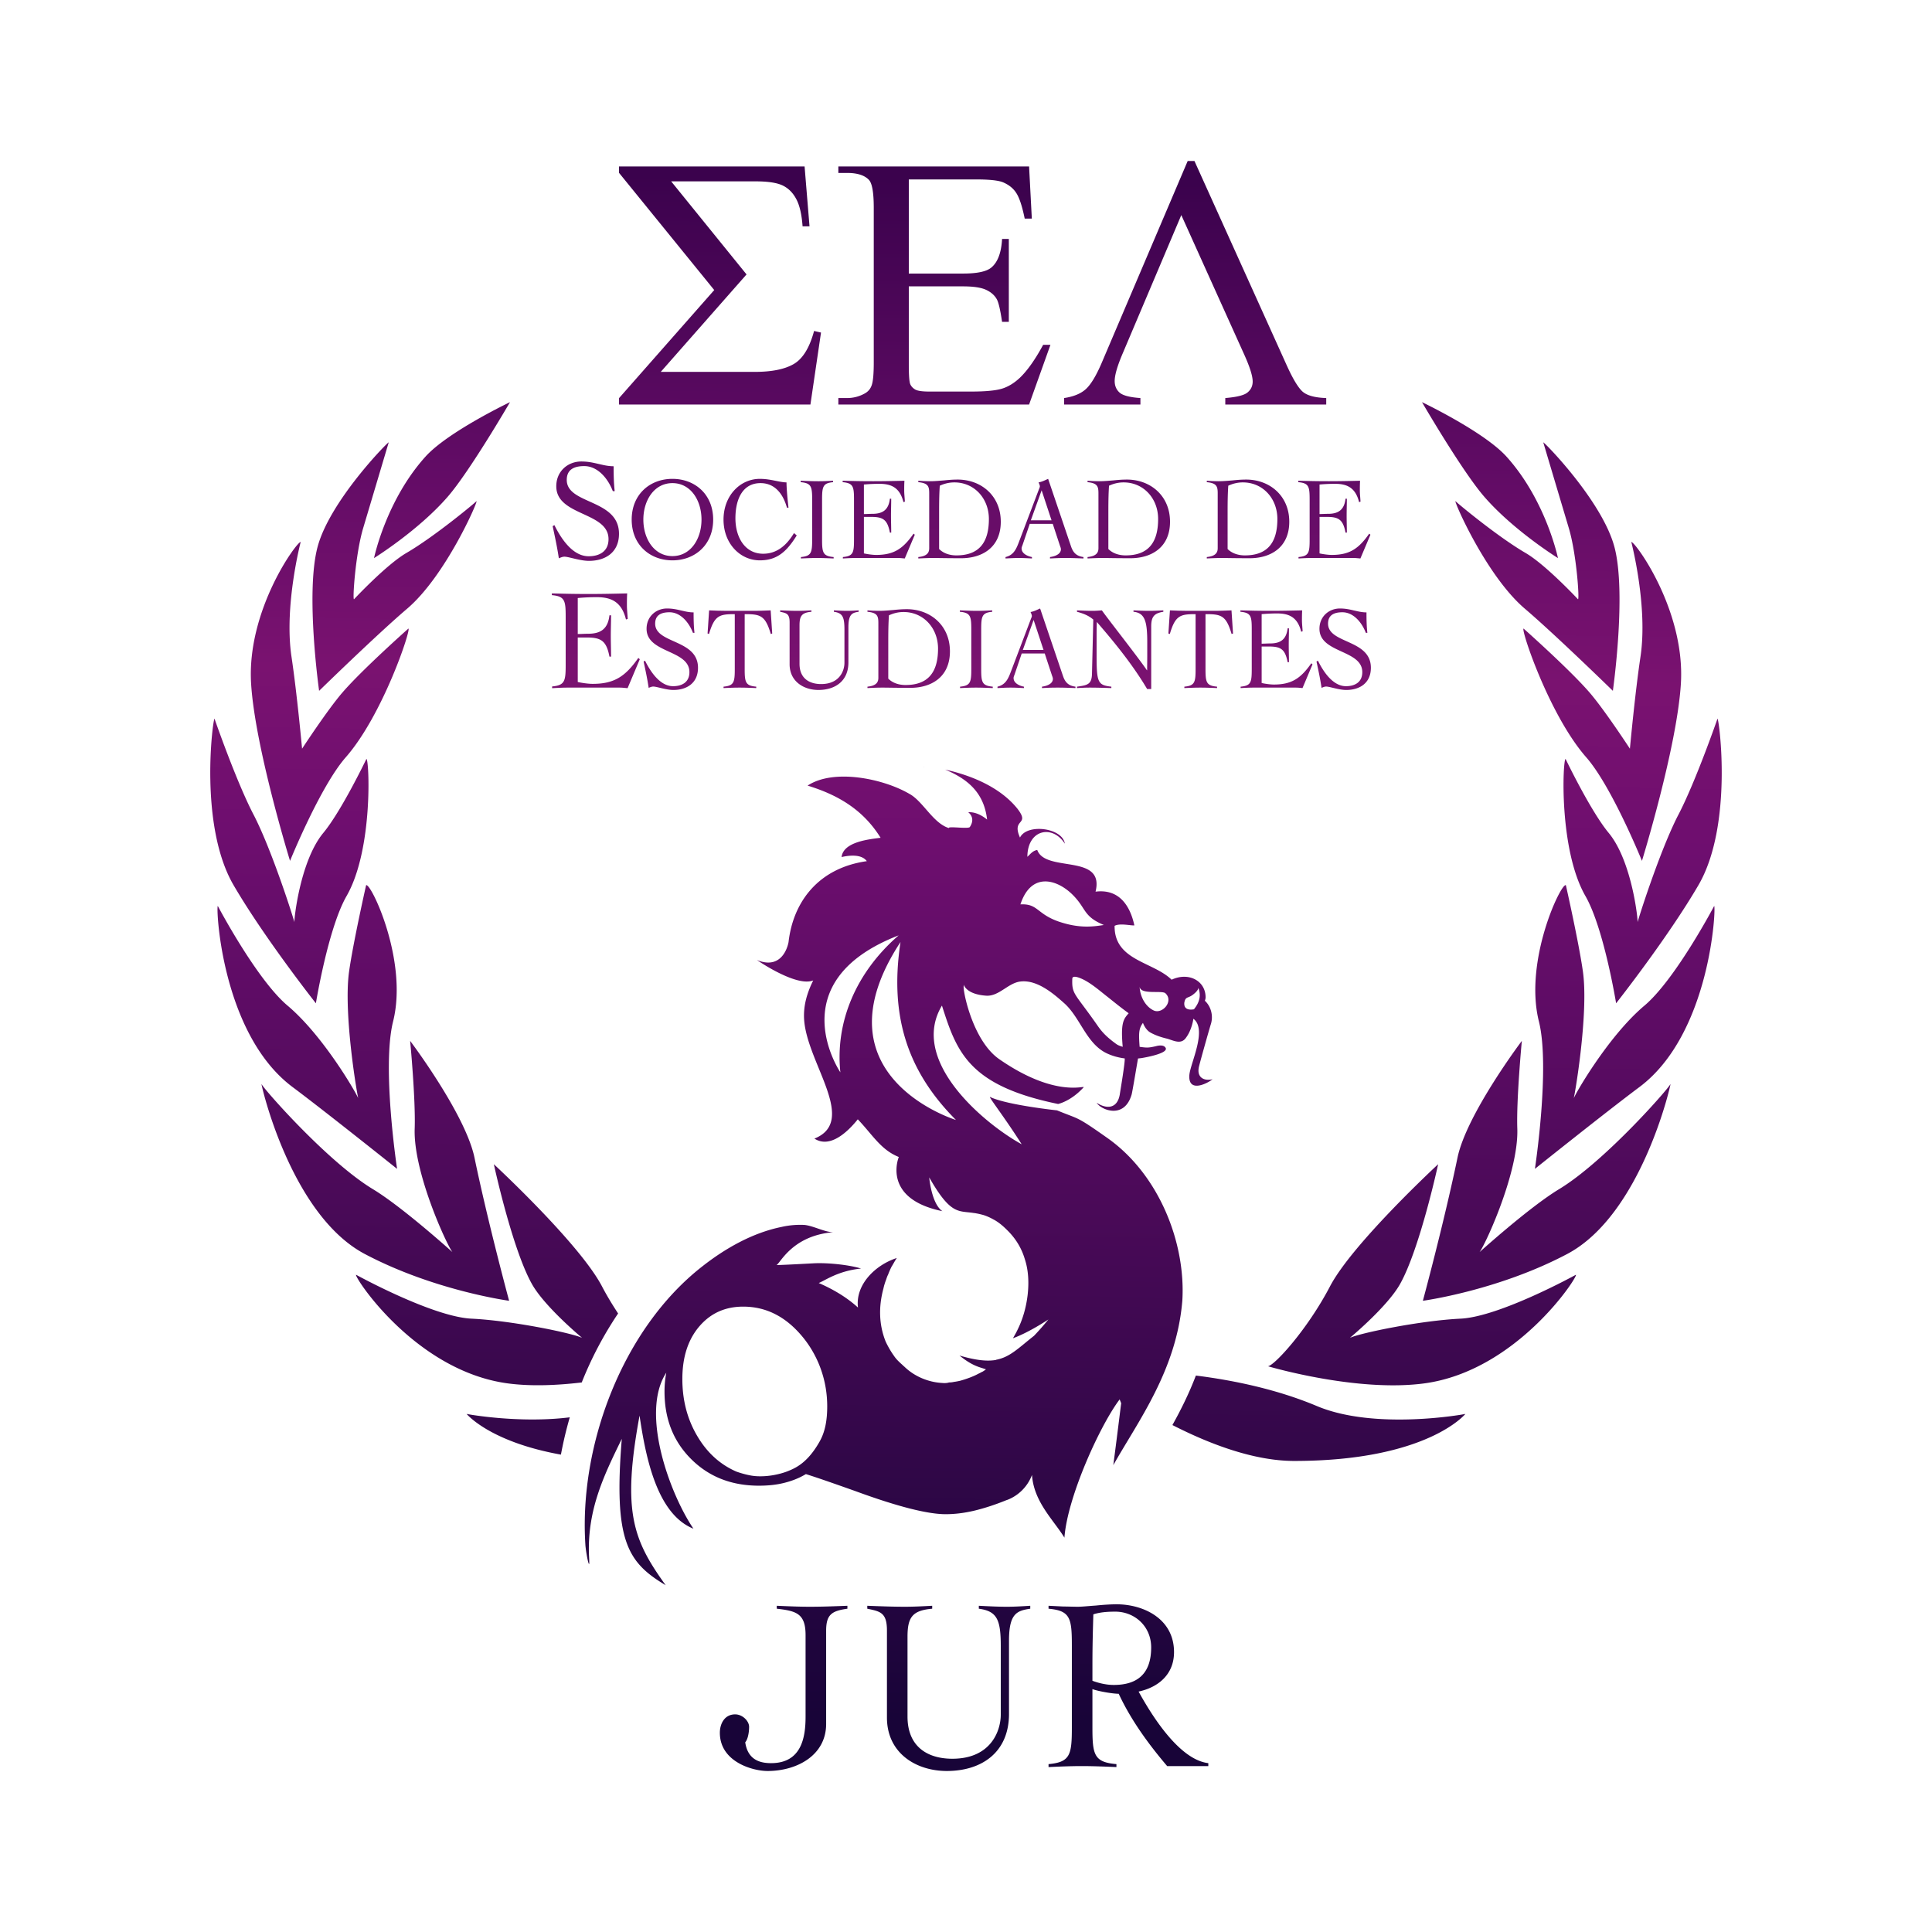 <svg viewBox="0 0 960 960" height="960" width="960" xmlns:xlink="http://www.w3.org/1999/xlink" xmlns="http://www.w3.org/2000/svg">
  <defs>
    <linearGradient id="a">
      <stop style="stop-color:#3b024d;stop-opacity:1" offset="0"/>
      <stop style="stop-color:#630c66;stop-opacity:1" offset=".196"/>
      <stop style="stop-color:#7a1270;stop-opacity:1" offset=".322"/>
      <stop style="stop-color:#6e0e6f;stop-opacity:1" offset=".429"/>
      <stop style="stop-color:#180438;stop-opacity:1" offset="1"/>
    </linearGradient>
    <linearGradient xlink:href="#a" id="b" gradientUnits="userSpaceOnUse" x1="363.498" y1="295.3" x2="356.228" y2="806.789" gradientTransform="translate(-91.57 -352.086) scale(1.494)"/>
  </defs>
  <path style="fill:url(#b);fill-opacity:1;fill-rule:nonzero;stroke:none;stroke-width:5.98" d="m590.158 79.998-42.896 100.688c-2.722 6.281-5.323 10.527-7.801 12.738-2.48 2.211-6.046 3.666-10.701 4.363v3.229h37.91v-3.229c-5.14-.349-8.557-1.22-10.25-2.617-1.694-1.454-2.54-3.403-2.54-5.846 0-2.966 1.361-7.62 4.083-13.96l29.021-68.491 31.29 69.363c2.782 6.167 4.173 10.617 4.173 13.35 0 2.21-.847 4.013-2.54 5.408-1.633 1.397-5.321 2.328-11.065 2.793v3.229h50.152v-3.229c-5.622-.174-9.552-1.25-11.789-3.228-2.236-2.037-4.898-6.487-7.982-13.35L593.516 79.998h-3.358zm-282.6 2.705v3.14l47.342 58.284-47.341 53.748v3.14h95.136l5.26-35.77-3.445-.788c-2.238 8.318-5.594 13.786-10.069 16.404-4.473 2.618-10.942 3.926-19.406 3.926h-46.709l42.627-48.424-37.457-46.244h41.992c6.167 0 10.672.7 13.514 2.096 2.841 1.395 5.076 3.664 6.709 6.805 1.633 3.083 2.663 7.562 3.086 13.437h3.445l-2.449-29.754h-92.234zm109.014.002v3.227h4.356c5.078 0 8.704 1.165 10.88 3.492 1.573 1.745 2.36 6.368 2.36 13.87v76.868c0 5.76-.363 9.569-1.088 11.43-.665 1.862-1.966 3.259-3.9 4.19a17.788 17.788 0 0 1-8.252 2.005h-4.356v3.229h94.774l10.611-29.666h-3.627c-3.93 7.272-7.769 12.712-11.518 16.318-2.902 2.733-5.926 4.564-9.07 5.494-3.144.93-8.191 1.397-15.144 1.397h-20.86c-3.386 0-5.685-.32-6.894-.96-1.21-.697-2.055-1.599-2.54-2.704-.482-1.164-.724-4.364-.724-9.6v-38.998h27.025c5.14 0 8.949.58 11.428 1.744 2.479 1.163 4.262 2.763 5.35 4.799.847 1.63 1.694 5.322 2.54 11.08h3.356v-41.184h-3.355c-.363 6.748-2.116 11.461-5.26 14.137-2.359 2.036-7.046 3.053-14.059 3.053H451.58V89.16l33.738.002c6.107 0 10.37.436 12.79 1.309 3.022 1.221 5.288 2.995 6.8 5.322 1.572 2.326 2.993 6.6 4.262 12.824h3.537l-1.36-25.912h-94.775zM253.414 199.83s-30.843 14.699-41.996 27.066c-19.65 21.79-25.566 50.418-25.566 50.418s22.159-13.748 36.752-30.648c10.984-12.719 30.81-46.836 30.81-46.836zm453.166 0s19.827 34.117 30.81 46.836c14.595 16.9 36.753 30.648 36.753 30.648s-5.916-28.627-25.567-50.418c-11.153-12.367-41.996-27.066-41.996-27.066zm-513.432 19.992c0-.68-29.323 29.059-35.382 52.06-6.06 23.013.8 71.39.8 71.39s28.585-27.9 43.774-40.846c19.066-16.254 35.273-53.418 34.44-53.418.204.04-20.378 17.328-34.854 25.765-9.99 5.823-25.996 22.971-25.996 22.971-.861.86.633-22.288 4.535-35.353a63716.627 63716.627 0 0 0 12.683-42.569zm573.698.002c0 .003 8.446 28.38 12.683 42.567 3.903 13.065 5.396 36.214 4.535 35.353 0 0-16.007-17.148-25.998-22.97-14.476-8.438-35.057-25.726-34.851-25.766-.837 0 15.373 37.164 34.44 53.418 15.187 12.946 43.773 40.845 43.773 40.845s6.861-48.376.8-71.388c-6.056-23-35.376-52.73-35.382-52.059zm-478.022 9.487c-6.606 0-12.412 4.796-12.412 12.31 0 14.886 25.957 12.595 25.957 26.264 0 6.225-4.67 8.515-9.875 8.515-8.007 0-13.748-8.873-17.015-15.457l-.868.5c1.133 5.296 2.268 10.52 3.069 15.96.934-.36 1.801-.788 2.802-.788 2.068 0 7.741 2.074 12.145 2.074 8.14 0 14.945-4.15 14.945-13.453 0-17.391-25.955-14.456-25.955-26.765 0-5.152 3.603-6.87 8.674-6.87 6.806 0 11.879 6.297 14.213 12.452h.933c-.466-4.08-.533-8.23-.533-12.38-2.869 0-5.27-.644-7.806-1.218-2.469-.572-5.004-1.144-8.274-1.144zm45.301 8.632c-11.106 0-20.241 7.63-20.242 20.246 0 12.617 9.136 20.245 20.242 20.245 11.107 0 20.244-7.629 20.244-20.245 0-12.617-9.137-20.246-20.244-20.246zm43.443 0c-9.794 0-18.056 8.334-18.056 20.246 0 11.912 8.263 20.245 18.056 20.245 8.644 0 13.403-4.462 18.328-12.383l-1.367-1.172c-3.776 6.277-8.644 10.267-15.32 10.267-9.082 0-13.787-8.215-13.787-17.603 0-9.39 3.502-17.486 12.474-17.486 7.004 0 11.162 5.164 13.131 12.205h.768c-.383-3.344-.986-9.331-.986-12.559-3.94-.116-7.824-1.76-13.24-1.76zm143.24 0c-1.642.706-2.844 1.409-4.76 1.76.33.646.657 1.527.657 1.938 0 .41-.22.88-.437 1.408l-9.465 24.94c-1.532 3.989-2.627 7.745-7.168 8.8v.705c2.353-.118 4.322-.234 6.511-.234 2.242 0 4.432.116 6.62.234v-.705c-1.641-.293-5.143-1.467-5.143-4.283 0-.53.22-.998.438-1.584l3.61-10.621h11.436l3.557 10.797c.164.529.492 1.174.492 1.82 0 2.171-2.353 3.462-5.418 3.871v.705c2.518-.118 3.94-.234 7.934-.234 2.954 0 5.799.116 8.7.234v-.705c-3.557-.47-5.143-2.23-6.183-5.281l-11.38-33.565zm-44.974.352c-2.298 0-4.486.177-6.73.412-2.243.176-4.54.41-7.112.41-.93 0-1.915-.058-2.846-.058-.929-.059-1.86-.118-2.845-.176v.703c5.034.47 5.418 2.23 5.418 5.633v27.111c0 1.878-.604 3.99-5.418 4.46v.702c2.462-.116 4.87-.232 7.332-.232 3.118 0 6.237.117 14.006.117 10.177 0 19.642-5.164 19.642-18.133 0-12.85-9.683-20.95-21.447-20.95zm84.096 0c-2.298 0-4.488.177-6.73.412-2.244.176-4.544.41-7.114.41-.931 0-1.914-.058-2.844-.058-.93-.059-1.86-.118-2.846-.176v.703c5.033.47 5.417 2.23 5.417 5.633v27.111c0 1.878-.602 3.99-5.417 4.46v.702c2.461-.116 4.868-.232 7.33-.232 3.119 0 6.24.117 14.008.117 10.176 0 19.641-5.164 19.641-18.133 0-12.85-9.681-20.95-21.445-20.95zm59.254 0c-2.299 0-4.486.177-6.729.412-2.244.176-4.543.41-7.113.41-.931 0-1.915-.058-2.846-.058-.93-.059-1.86-.118-2.846-.176v.703c5.034.47 5.416 2.23 5.416 5.633v27.111c0 1.878-.6 3.99-5.416 4.46v.702c2.463-.116 4.871-.232 7.332-.232 3.119 0 6.238.117 14.008.117 10.176 0 19.64-5.164 19.64-18.133 0-12.85-9.682-20.95-21.446-20.95zm-221.317.588v.703c5.308.47 5.692 2.231 5.692 8.803v19.6c0 6.57-.386 8.33-5.582 8.8v.703c2.625-.116 5.253-.232 7.935-.232 2.79 0 5.523.116 8.315.234v-.705c-5.363-.47-5.745-2.23-5.745-8.8v-19.6c0-6.572.382-8.332 5.471-8.801v-.705c-2.353.116-4.76.234-7.168.234-2.954 0-5.962-.118-8.918-.234zm20.846 0v.703c5.307.47 5.637 2.231 5.637 8.803v19.6c0 6.57-.33 8.33-5.528 8.8v.705c2.134-.118 4.216-.234 6.348-.234h20.572c.658 0 1.259 0 1.916.058.656.06 1.312.116 1.914.176l4.979-11.795-.604-.527c-5.252 7.51-9.791 10.562-18.601 10.562-2.023 0-4.87-.47-6.075-.761l.002-18.135h3.502c5.855 0 8.152 1.175 9.41 7.805h.659c0-2.817-.112-5.633-.112-8.45 0-2.756.11-5.574.11-8.39h-.658c-.655 5.691-3.719 7.51-8.698 7.51-1.422 0-2.792.117-4.215.117v-14.67a83.635 83.635 0 0 1 7.663-.352c5.525 0 10.122 1.525 11.982 9.096l.711-.236c-.11-2.112-.328-3.812-.328-5.514 0-1.526-.002-3.051.107-4.871-5.197.12-10.338.234-15.427.234-6.675 0-10.341-.118-15.266-.234zm226.406 0v.703c5.306.47 5.635 2.231 5.635 8.803v19.6c0 6.57-.33 8.33-5.527 8.8v.705c2.133-.118 4.215-.234 6.347-.234h20.572c.658 0 1.257 0 1.915.058.657.06 1.315.116 1.916.176l4.978-11.795-.601-.527c-5.254 7.51-9.796 10.562-18.604 10.562-2.025 0-4.87-.47-6.072-.761v-18.135h3.502c5.854 0 8.152 1.175 9.41 7.805h.658c0-2.817-.111-5.633-.111-8.45 0-2.756.111-5.574.111-8.39h-.658c-.658 5.691-3.72 7.51-8.7 7.51-1.422 0-2.79.117-4.214.117v-14.67a83.637 83.637 0 0 1 7.662-.352c5.526 0 10.122 1.525 11.982 9.096l.711-.236c-.109-2.112-.328-3.812-.328-5.514 0-1.526-.002-3.051.108-4.871-5.197.12-10.34.234-15.428.234-6.676 0-10.339-.118-15.264-.234zm-170.871.82c9.904 0 17.125 7.981 17.125 18.192 0 11.735-4.923 18.074-16.14 18.074-3.01 0-6.238-.823-8.59-3.17l-.002-19.188c0-4.109.056-8.214.33-12.263 2.298-1.057 4.652-1.645 7.277-1.645zm84.094 0c9.902 0 17.125 7.981 17.125 18.192 0 11.735-4.925 18.074-16.14 18.074-3.01 0-6.237-.823-8.59-3.17V253.61c0-4.109.056-8.214.33-12.263 2.298-1.057 4.648-1.645 7.275-1.645zm59.254 0c9.903 0 17.125 7.981 17.125 18.192 0 11.735-4.923 18.074-16.139 18.074-3.01 0-6.238-.823-8.592-3.17V253.61c0-4.109.055-8.214.328-12.263 2.298-1.057 4.652-1.645 7.278-1.645zm-283.471.354c9.083 0 14.445 8.568 14.445 18.132 0 9.564-5.362 18.131-14.445 18.131-9.082 0-14.443-8.566-14.443-18.13v-.002c0-9.564 5.361-18.131 14.443-18.131zm183.457 3.58 4.922 14.904h-10.285l5.363-14.904zm293.004 25.668s8.339 31.873 4.559 57.039c-2.714 18.08-5.254 45.674-5.254 45.674s-12.56-19.236-20.043-27.907c-9.941-11.52-32.78-31.775-32.78-31.775-1.55 0 12.617 42.863 31.13 63.969 12.699 14.479 27.677 51.455 27.677 51.455s17.431-56.493 19.352-88.12c2.226-36.668-22.99-70.807-24.641-70.335zm-661.18.002c-1.658-.461-26.864 33.671-24.638 70.334 1.92 31.626 19.35 88.119 19.35 88.119s14.98-36.978 27.679-51.455c18.513-21.106 32.678-63.97 31.127-63.97 0 0-22.836 20.256-32.778 31.776-7.483 8.671-20.044 27.907-20.044 27.907s-2.54-27.593-5.254-45.674c-3.779-25.164 4.557-57.032 4.558-57.037zm124.805 25.556v.86c6.473.572 6.873 2.719 6.873 10.734v23.902c0 8.015-.402 10.162-6.74 10.735v.86c2.601-.144 5.137-.286 7.74-.286h25.088c.8 0 1.536-.002 2.336.068.8.072 1.602.145 2.336.217l6.072-14.385-.734-.644c-6.406 9.16-11.944 12.88-22.686 12.88-2.47 0-5.94-.572-7.408-.929v-22.113h4.271c7.14 0 9.944 1.432 11.477 9.517h.8c0-3.433-.134-6.87-.134-10.304 0-3.364.135-6.798.135-10.233h-.801c-.801 6.942-4.538 9.158-10.61 9.158-1.736 0-3.402.145-5.138.145v-17.89a102 102 0 0 1 9.344-.43c6.739 0 12.343 1.86 14.613 11.091l.865-.287c-.134-2.576-.4-4.65-.4-6.724 0-1.862 0-3.721.135-5.942-6.34.144-12.612.287-18.819.287-8.14 0-12.61-.143-18.615-.287zm57.246 7.489c-5.418 0-10.178 3.931-10.178 10.093 0 12.205 21.285 10.325 21.285 21.534 0 5.105-3.832 6.982-8.1 6.982-6.565 0-11.27-7.277-13.95-12.674l-.711.412c.93 4.342 1.86 8.625 2.515 13.084.767-.293 1.48-.644 2.3-.644 1.695 0 6.347 1.7 9.958 1.7 6.675 0 12.256-3.402 12.256-11.03 0-14.26-21.285-11.854-21.285-21.946 0-4.225 2.955-5.634 7.113-5.634 5.581 0 9.739 5.164 11.654 10.21h.766c-.382-3.344-.437-6.748-.437-10.152-2.352 0-4.324-.527-6.403-.996-2.024-.47-4.102-.94-6.783-.94zm185.367 0c-1.64.703-2.843 1.408-4.758 1.76.33.645.657 1.524.657 1.935 0 .41-.218.883-.438 1.41l-9.467 24.938c-1.531 3.99-2.625 7.747-7.166 8.802v.705c2.352-.118 4.321-.234 6.51-.234 2.243 0 4.432.116 6.62.234v-.705c-1.641-.293-5.141-1.466-5.141-4.283 0-.529.217-.998.437-1.584l3.61-10.623h11.435l3.557 10.797c.164.529.492 1.175.492 1.82 0 2.171-2.353 3.464-5.416 3.873v.705c2.516-.118 3.94-.234 7.935-.234 2.953 0 5.797.116 8.698.234v-.705c-3.557-.469-5.143-2.23-6.182-5.281l-11.383-33.564zm148.989 0c-5.419 0-10.18 3.931-10.18 10.093 0 12.205 21.283 10.325 21.283 21.534 0 5.105-3.828 6.982-8.096 6.982-6.565 0-11.272-7.277-13.953-12.674l-.71.412c.929 4.342 1.86 8.625 2.517 13.084.766-.293 1.476-.644 2.297-.644 1.696 0 6.349 1.7 9.959 1.7 6.676 0 12.254-3.402 12.254-11.03 0-14.26-21.282-11.854-21.282-21.946 0-4.225 2.955-5.634 7.114-5.634 5.58 0 9.737 5.164 11.654 10.21h.766c-.384-3.344-.44-6.748-.44-10.152-2.353 0-4.322-.527-6.4-.996-2.025-.47-4.104-.94-6.784-.94zm-215.245.35c-2.298 0-4.487.179-6.73.413-2.243.177-4.543.41-7.113.41-.931 0-1.915-.06-2.844-.06-.931-.058-1.861-.116-2.846-.174v.701c5.033.47 5.416 2.233 5.416 5.635v27.111c0 1.879-.601 3.99-5.416 4.46v.704c2.461-.118 4.868-.234 7.33-.234 3.119 0 6.238.115 14.008.115 10.176 0 19.643-5.164 19.643-18.133 0-12.85-9.684-20.949-21.448-20.949zm-98.213.587-.765 11.502.71.234c2.737-9.271 5.2-9.859 12.805-9.859v27.229c0 6.571-.383 8.331-5.58 8.8l-.002.707c2.627-.118 5.253-.234 7.934-.234 2.791 0 5.525.116 8.316.234v-.705c-5.362-.469-5.744-2.23-5.744-8.802v-27.229c7.77 0 10.231.588 12.967 9.86l.711-.235-.766-11.502c-2.9.117-5.744.234-8.644.234h-12.858c-1.476 0-3.009-.058-4.54-.058l-4.544-.176zm35.293 0v.703c3.064.647 4.706.88 4.706 5.223l-.002 20.834c0 8.508 6.948 12.79 14.336 12.79 8.207 0 14.882-4.341 14.882-13.671v-17.547c0-6.572 1.97-7.16 5.088-7.629v-.703c-1.86.117-3.722.234-5.582.234-2.243 0-4.486-.117-6.73-.234v.703c4.378.589 5.254 2.641 5.254 8.92v16.43c0 3.813-2.298 10.562-11.6 10.562-5.854 0-10.725-2.816-10.725-10.091v-19.13c0-4.694 1.205-6.28 5.91-6.69v-.704c-2.188.117-4.322.234-6.511.234-3.01 0-6.018-.117-9.026-.234zm193.684 0-.764 11.502.711.234c2.735-9.271 5.197-9.859 12.803-9.859v27.229c0 6.571-.384 8.331-5.582 8.8v.707c2.627-.118 5.253-.234 7.936-.234 2.79 0 5.524.116 8.314.234v-.705c-5.361-.469-5.746-2.23-5.746-8.802v-27.229c7.77 0 10.234.588 12.969 9.86l.71-.235-.765-11.502c-2.899.117-5.746.234-8.647.234h-12.855c-1.48 0-3.01-.058-4.543-.058l-4.541-.176zm65.713 0c-5.199.118-10.34.236-15.43.236-6.674 0-10.34-.117-15.265-.234v.701c5.307.47 5.634 2.231 5.634 8.803v19.6c0 6.571-.328 8.333-5.525 8.802v.705c2.134-.118 4.214-.234 6.348-.234h20.57c.657 0 1.26-.002 1.916.057.657.058 1.314.118 1.916.177l4.979-11.797-.602-.527c-5.252 7.51-9.795 10.563-18.604 10.563-2.024 0-4.869-.47-6.072-.762v-18.133h3.5c5.855 0 8.152 1.173 9.41 7.803h.659c0-2.817-.11-5.633-.11-8.45 0-2.756.11-5.573.11-8.39h-.659c-.657 5.692-3.72 7.512-8.699 7.512-1.422 0-2.789.117-4.213.117v-14.67a83.63 83.63 0 0 1 7.66-.352c5.526 0 10.123 1.525 11.985 9.096l.709-.236c-.11-2.112-.328-3.814-.328-5.516 0-1.525 0-3.051.11-4.87zm-170.106.002v.701c5.308.47 5.69 2.231 5.69 8.803v19.6c0 6.571-.382 8.333-5.58 8.802v.705c2.627-.118 5.251-.234 7.933-.234 2.79 0 5.527.116 8.317.234v-.705c-5.361-.469-5.746-2.23-5.746-8.802v-19.6c0-6.572.385-8.332 5.472-8.8v-.704c-2.352.117-4.76.234-7.168.234-2.954 0-5.962-.117-8.918-.234zm58.215 0v.703c2.9.762 5.746 1.819 8.1 3.873l-.658 26.934c-.11 5.398-2.408 5.694-7.442 6.396v.705c2.079-.118 4.16-.234 6.239-.234 3.611 0 7.222.116 10.832.234v-.705c-6.784-.762-7.33-2.054-7.33-15.902v-10.268c0-1.994.054-3.99.109-5.986 6.566 7.628 17.016 19.834 25.004 33.33h2.023V311.27c0-4.752 1.422-6.573 6.018-7.278v-.701c-2.352.117-4.758.234-7.111.234-2.57 0-5.144-.117-7.715-.234v.701c5.854.53 6.84 5.224 6.84 15.258v6.809c0 2.346-.055 4.635-.055 6.982h-.112c-4.431-6.515-19.476-25.584-22.376-29.75-1.587.117-3.119.234-4.706.234-3.063 0-5.088-.117-7.66-.234zm-86.174.82c9.903 0 17.125 7.982 17.125 18.192 0 11.735-4.923 18.074-16.138 18.074-3.01 0-6.239-.823-8.592-3.17v-19.19c0-4.106.057-8.214.33-12.263 2.298-1.057 4.649-1.643 7.275-1.643zm64.618 3.932 4.923 14.904h-10.285l5.362-14.904zm-407.012 49.07c-.777-.06-7.928 52.896 9.492 82.752 15.392 26.382 40.883 58.666 40.883 58.666s6.048-37.275 15.248-53.302c13.364-23.285 11.242-68.243 9.85-68.104 0 0-12.362 25.822-21.405 36.736-11.801 14.245-14.752 44.541-14.345 44.541.23 0-11.053-35.826-20.325-53.619-8.596-16.5-19.398-47.67-19.398-47.67zm746.822.002c0 .003-10.802 31.168-19.398 47.668-9.272 17.793-20.555 53.62-20.324 53.62.406 0-2.543-30.297-14.346-44.542-9.043-10.914-21.404-36.736-21.404-36.736-1.393-.139-3.515 44.819 9.85 68.104 9.2 16.027 15.247 53.302 15.247 53.302s25.49-32.284 40.883-58.666c17.42-29.854 10.27-82.81 9.492-82.75zm-394.597 23.871c.072.048.1.102.185.147.09.053.207.081.305.129l-.49-.276zm10.86 1.426c9.71 4.135 19.177 10.35 20.806 24.83-5.338-4.38-9.366-3.603-9.366-3.603s3.923 2.614.78 7.312c-.777 1.061-11.125-.566-10.35.528-7.948-2.403-12.958-13.493-19.812-17.094-12.752-7.416-37.368-12.644-50.44-4.024 14.485 4.446 27.34 11.548 36.275 25.924-5.546.741-18.508 1.943-19.388 9.572 3.92-.884 9.922-1.519 12.539 2.05-24.017 3.388-36.594 20.163-38.889 40.19 0 0-2.26 14.447-15.719 8.936 1.944 1.344 19.99 13.389 27.973 10.139-3.003 6.074-5.226 12.928-4.416 20.662 2.23 21.51 26.354 49.343 5.02 57.926 8.05 5.227 17.094-4.028 21.546-9.574 7.307 7.63 11.439 15.155 20.377 18.72 0 0-8.723 20.7 21.653 26.914-5.444-3.708-6.537-16.775-6.537-16.775 10.458 18.4 14.271 16.564 21.687 17.623.534.105 1.097.105 1.623.248 1.31.21 2.509.528 3.713.848a26.408 26.408 0 0 1 4.904 2.187c1.06.534 2.05 1.206 3.043 1.945 1.303.988 2.504 2.085 3.705 3.288 4.243 4.13 7.171 8.932 8.795 14.37 1.77 5.335 2.19 11.41 1.412 18.083-.742 6.077-2.366 11.874-5.087 17.31-.671 1.414-1.447 2.72-2.188 4.026 8.02-2.932 16.884-8.866 17.592-9.325-.359.46-3.255 4.064-7.137 8.123-7.626 5.973-11.866 10.563-18.717 11.868l-.144.105c-4.447.78-10 .213-18.153-2.19 6.529 5.334 10.206 5.796 12.823 6.753.137 0 .242.097.35.097-.352.25-.99.778-1.975 1.309-.214 0-.323.14-.533.248-.565.318-1.304.636-2.084 1.06-2.152 1.096-5.12 2.191-8.266 3.073-.986.213-1.976.425-2.928.533a11.42 11.42 0 0 1-2.615.312c-1.092.356-2.298.357-3.389.25-6.75-.354-13.705-3.177-18.724-8.052a18.466 18.466 0 0 1-1.196-1.098 23.878 23.878 0 0 1-1.416-1.305 17.255 17.255 0 0 1-2.718-3.18c-2.405-3.354-4.03-6.954-4.03-6.954-3.286-8.268-3.597-17.1-1.095-26.352.32-1.517.779-2.927 1.312-4.344.31-.881.527-1.66.984-2.511a40.444 40.444 0 0 1 1.942-4.377l.107-.104c.78-1.309 1.413-2.507 2.297-3.814-10.563 3.392-20.697 13.174-19.287 24.617-5.225-4.767-11.76-8.832-19.494-12.188 3.813-1.624 9.714-6.002 21.018-7.2-5.088-1.624-15.435-2.934-23.17-2.616-10.456.565-16.777.883-18.967.883 1.657 0 7.307-14.588 28.328-16.319-4.136 0-9.682-3.073-14.166-3.603a41.43 41.43 0 0 0-11.55.988c-14.48 2.935-28.183 10.773-39.632 19.817-39.522 31.012-61.068 88.935-57.818 138.171.106 2.05 1.203 8.832 1.767 9.465.214.32.214-.882 0-4.697-.777-22.853 7.842-40.053 16.317-57.465-4.127 50.719 2.826 61.383 21.797 72.723-16.145-22.429-21.796-36.487-12.967-84.276 3.038 20.806 8.686 48.994 26.775 56.196-11.445-16.776-26.672-57.392-13.496-77.526a50.36 50.36 0 0 0-.879 9.36c0 13.597 4.379 24.723 13.172 33.515 8.833 8.834 20.026 13.287 33.764 13.287 4.559 0 8.727-.427 12.613-1.418 3.815-.953 7.416-2.365 10.701-4.343 5.867 1.836 14.022 4.7 24.37 8.37 21.019 7.733 36.065 11.552 45.072 11.552 4.378 0 9.039-.531 14.164-1.733 5.01-1.2 10.349-2.931 16-5.226 1.09-.316 9.143-3.144 12.746-12.54.882 13.422 10.884 22.572 16.107 31.155 1.518-20.456 17.87-56.087 27.446-68.7l.773 1.942c-.105.353-1.307 10.669-3.922 30.729 12.189-21.683 31.476-47.15 34.297-81.795 1.733-28.51-11.44-62.487-37.121-80.676-15.891-11.198-13.525-9.042-25.143-13.813 0 0-24.725-2.61-33.236-6.636-1.206-.565 6.992 9.786 15.678 23.484-18.082-9.887-56.23-41.286-39.627-68.908 7.307 22.851 13.065 39.737 57.71 48.885 0 0 6.287-1.27 12.645-8.229 1.236-1.38-13.558 5.58-41.814-13.986-12.507-8.62-17.558-31.118-17.772-35.711 0-.425.108-1.096 0-1.522 0 0 .991 5.02 11.448 5.653 6.323.215 10.769-6.426 16.879-7.063 8.587-.988 17.096 6.746 21.76 10.88 8.197 7.415 11.018 20.593 21.794 25.148 2.502 1.095 5.44 1.87 8.155 2.189.32 1.414-2.152 15.93-2.368 17.45-1.095 7.84-6.845 7.733-11.545 4.589 1.977 3.464 13.631 8.476 17.344-4.027.422-1.41 2.89-16.492 3.21-18.012 1.519 0-.211 0 1.413-.106 1.41-.215 15.047-2.509 11.973-5.546-.953-1.091-3.248-.777-4.342-.457-3.816.881-4.558.88-8.266.351-.457-6.428-.531-8.971 1.66-11.898 0 0 1.166 3.492 3.885 4.906 2.405 1.307 5.019 2.19 7.63 2.826 3.354.777 7.38 3.494 9.995-.531 2.86-3.92 3.532-9.147 3.532-9.252 7.063 5.225-1.45 22.002-1.975 27.867-.78 9.358 9.25 4.132 11.51 2.188-4.025.99-8.052-.67-6.74-6.32.983-3.922 4.802-17.416 5.787-20.702 1.516-4.342.21-9.144-2.862-11.973 0 0 .251-.634.356-1.41.21-8.376-8.303-13.068-16.881-9.047-9.258-9.037-28.543-9.461-28.328-26.77 2.61-1.41 7.734-.104 9.818-.21-1.977-9.254-7.207-18.298-19.283-16.775 4.696-19.182-24.834-9.257-28.967-20.7-2.19.317-3.389 1.978-4.91 3.389v-.457c.359-13.28 12.539-15.542 18.617-6.074-1.168-7.944-18.825-10.141-22.287-3.04-4.384-9.816 5.33-5.792-1.31-14.376-8.62-10.7-22.988-16.566-35.846-19.389zm49.056 55.586c4.693-.274 9.7 2.34 13.568 5.941 7.731 7.276 5.435 11.196 16.207 15.686-5.012.74-11.867 1.94-22.639-1.77-10.773-3.814-10.134-8.936-18.824-8.474 2.613-7.947 6.994-11.109 11.688-11.383zm-336.815 1.873s-6.437 28.475-8.463 42.914c-2.966 21.124 4.347 63.317 4.67 63.317.62 0-16.58-30.705-35.21-46.391-15.415-12.98-34.673-49.53-34.673-49.53-1.002-.06 1.644 63.447 37.147 89.975 16.876 12.612 51.922 40.645 51.922 40.645s-7.674-50.494-1.983-73.248c7.591-30.345-11.222-69.323-13.41-67.682zm596.168 0c-2.186-1.64-20.999 37.337-13.408 67.682 5.691 22.754-1.983 73.248-1.983 73.248s35.047-28.033 51.922-40.643c35.502-26.53 38.147-90.035 37.145-89.976 0 0-19.256 36.549-34.67 49.529-18.632 15.686-35.831 46.39-35.211 46.39.323 0 7.636-42.191 4.67-63.314-2.026-14.44-8.465-42.916-8.465-42.916zm-331.545 24.906c-21.333 18.506-31.576 43.233-28.96 68.063 0 0-30.692-44.962 28.96-68.063zm.92 3.32c-5.615 36.981 3.6 64.353 27.545 88.405-.014-.004-71.265-21.83-27.545-88.404zm86.254 17.27c1.564-.216 4.757 1.38 6 2.117 3.92 2.267 7.382 5.339 10.883 8.057 3.815 3.04 6.217 5.016 10.242 7.947-2.615 2.932-4.026 4.805-2.967 16.672-2.724-.883-2.51-.882-4.98-2.719-3.18-2.505-5.232-4.489-7.633-7.982-11.23-16.108-12.746-15.224-12.434-23.172.027-.574.368-.848.889-.92zm32.562 4.735c.108 4.345 10.662 1.942 12.713 3.357 4.486 3.92-1.409 10.667-5.755 8.617-4.341-2.081-6.85-7.314-6.958-11.974zm29.172.744c1.205 3.18 1.1 6.64-2.187 10.666-2.51.46-5.123-.001-4.768-3.356.528-2.615 1.303-2.19 3.143-3.177.884-.425 3.812-2.61 3.812-4.133zm-391.642 26.363s2.763 29.045 2.254 43.584c-.803 22.947 17.99 62.224 19.197 61.771 0 0-25.113-22.705-39.904-31.642-23.234-14.038-56.195-51.986-55.442-52.416-.261-.018 14.362 65.051 51.385 84.61 34.518 18.235 71.684 23.234 71.684 23.234s-10.419-38.457-17.205-71.112c-4.495-21.621-31.97-58.029-31.97-58.029zm552.392 0s-27.474 36.406-31.968 58.03c-6.787 32.654-17.207 71.11-17.207 71.11s37.167-4.999 71.685-23.236c37.023-19.556 51.646-84.625 51.385-84.607.753.43-32.208 38.378-55.442 52.416-14.79 8.937-39.904 31.642-39.904 31.642 1.208.453 20-38.824 19.197-61.771-.508-14.539 2.254-43.584 2.254-43.584zM245.39 578.494s9.114 42.167 18.98 59.63c6.032 10.672 22.72 24.848 24.883 26.663-5.046-2.412-34.928-8.585-54.982-9.55-19.461-.938-57.313-21.805-57.313-21.805-1.533.209 29.011 47.77 75.371 53.972 11.752 1.574 24.73.943 36.733-.47a180.929 180.929 0 0 1 18.07-34.276c-2.785-4.243-5.534-8.735-8.016-13.48-11.126-21.278-53.726-60.684-53.726-60.684zm469.216 0s-42.602 39.406-53.728 60.684c-11.186 21.391-27.428 39.174-30.805 39.709 1.55.455 44.434 12.954 77.594 8.517 46.359-6.204 76.904-53.763 75.37-53.97 0 0-37.849 20.865-57.311 21.8-20.053.967-49.937 7.141-54.983 9.553 2.164-1.817 18.85-15.99 24.883-26.664 9.866-17.462 18.98-59.629 18.98-59.629zM369.26 649.256c5.932 0 11.439 1.34 16.418 3.99 4.981 2.615 9.572 6.572 13.775 11.836a53.32 53.32 0 0 1 8.62 15.818c1.98 5.76 2.966 11.728 2.966 17.946 0 6.392-.915 12.253-3.601 17.13h.001c-6.04 10.879-12.118 13.49-16.003 15.047-2.227.882-4.45 1.447-6.641 1.87a37.31 37.31 0 0 1-7.1.671c-1.443 0-2.86-.107-4.168-.316-4.025-.668-7.699-2.049-7.699-2.049-8.154-3.568-14.653-9.534-19.494-17.873-4.876-8.336-7.277-17.699-7.277-28.115 0-10.81 2.79-19.496 8.373-26.066 5.576-6.57 12.854-9.89 21.83-9.89zm224.963 34.252.002.002c-3.42 8.97-7.498 17.136-11.657 24.595 18.205 9.298 40.347 17.829 60.49 17.829 66.137 0 85.087-23.37 85.087-23.37.508 0-44.585 8.402-73.834-3.92-19.375-8.162-41.04-12.763-60.088-15.136zM231.85 702.564s11.376 13.866 46.869 20.227a194.673 194.673 0 0 1 4.402-18.533c-25.442 3.178-51.66-1.694-51.271-1.694zm323.011 94.602c-2.839 0-6.702.245-10.222.61-3.634.243-6.928.609-9.084.609-2.387 0-4.887-.123-7.27-.123-2.386-.121-4.771-.244-7.27-.366v1.463c10.789.975 11.585 4.63 11.585 18.272v40.683c0 13.643-.795 17.296-11.584 18.27v1.463c5.45-.245 10.902-.488 16.466-.488 5.794 0 11.473.243 17.266.488v-1.463c-11.13-.974-11.926-4.626-11.926-18.27v-19.003c2.953 1.096 10.108 2.316 13.06 2.316 6.135 13.154 14.765 24.968 24.079 35.932h20.443v-1.461c-14.539-1.705-28.28-23.997-34.64-35.567 9.652-2.07 17.603-8.406 17.603-19.613 0-16.688-15.33-23.752-28.506-23.752zm-168.888.73v1.463c9.767 1.097 14.312 2.435 14.312 13.155v40.441c0 10.231-1.933 23.143-17.152 23.143-5.793 0-11.583-1.828-12.834-10.354 1.478-1.705 1.931-5.48 1.931-7.674 0-2.922-3.294-6.21-6.93-6.21-5.337 0-7.607 4.75-7.607 9.134 0 14.375 16.127 19.002 23.737 19.002 14.423 0 29.074-7.673 29.074-23.387v-46.287c0-8.039 2.727-9.866 10.564-10.963v-1.463c-6.247.244-12.38.489-18.627.489-5.566 0-10.902-.245-16.468-.489zm44.976 0v1.463c6.361 1.34 9.768 1.827 9.768 10.84v43.242c0 17.662 14.424 26.553 29.758 26.553 17.035 0 30.89-9.012 30.89-28.379v-36.42c0-13.642 4.09-14.861 10.565-15.836v-1.463c-3.863.244-7.725.489-11.586.489-4.656 0-9.313-.245-13.969-.489v1.463c9.085 1.218 10.902 5.48 10.902 18.514v34.106c0 7.919-4.77 21.927-24.078 21.927-12.152 0-22.26-5.847-22.26-20.95v-39.712c0-9.744 2.498-13.031 12.266-13.885v-1.463c-4.542.244-8.973.489-13.516.489-6.245 0-12.492-.245-18.74-.489zm123.23 2.924c9.541 0 17.83 7.186 17.83 17.784 0 13.155-6.926 18.638-18.624 18.638-3.522 0-7.27-.854-10.565-2.072l.002-8.283c0-9.136.226-16.93.453-24.727 3.407-1.097 7.157-1.34 10.905-1.34z"/>
</svg>
